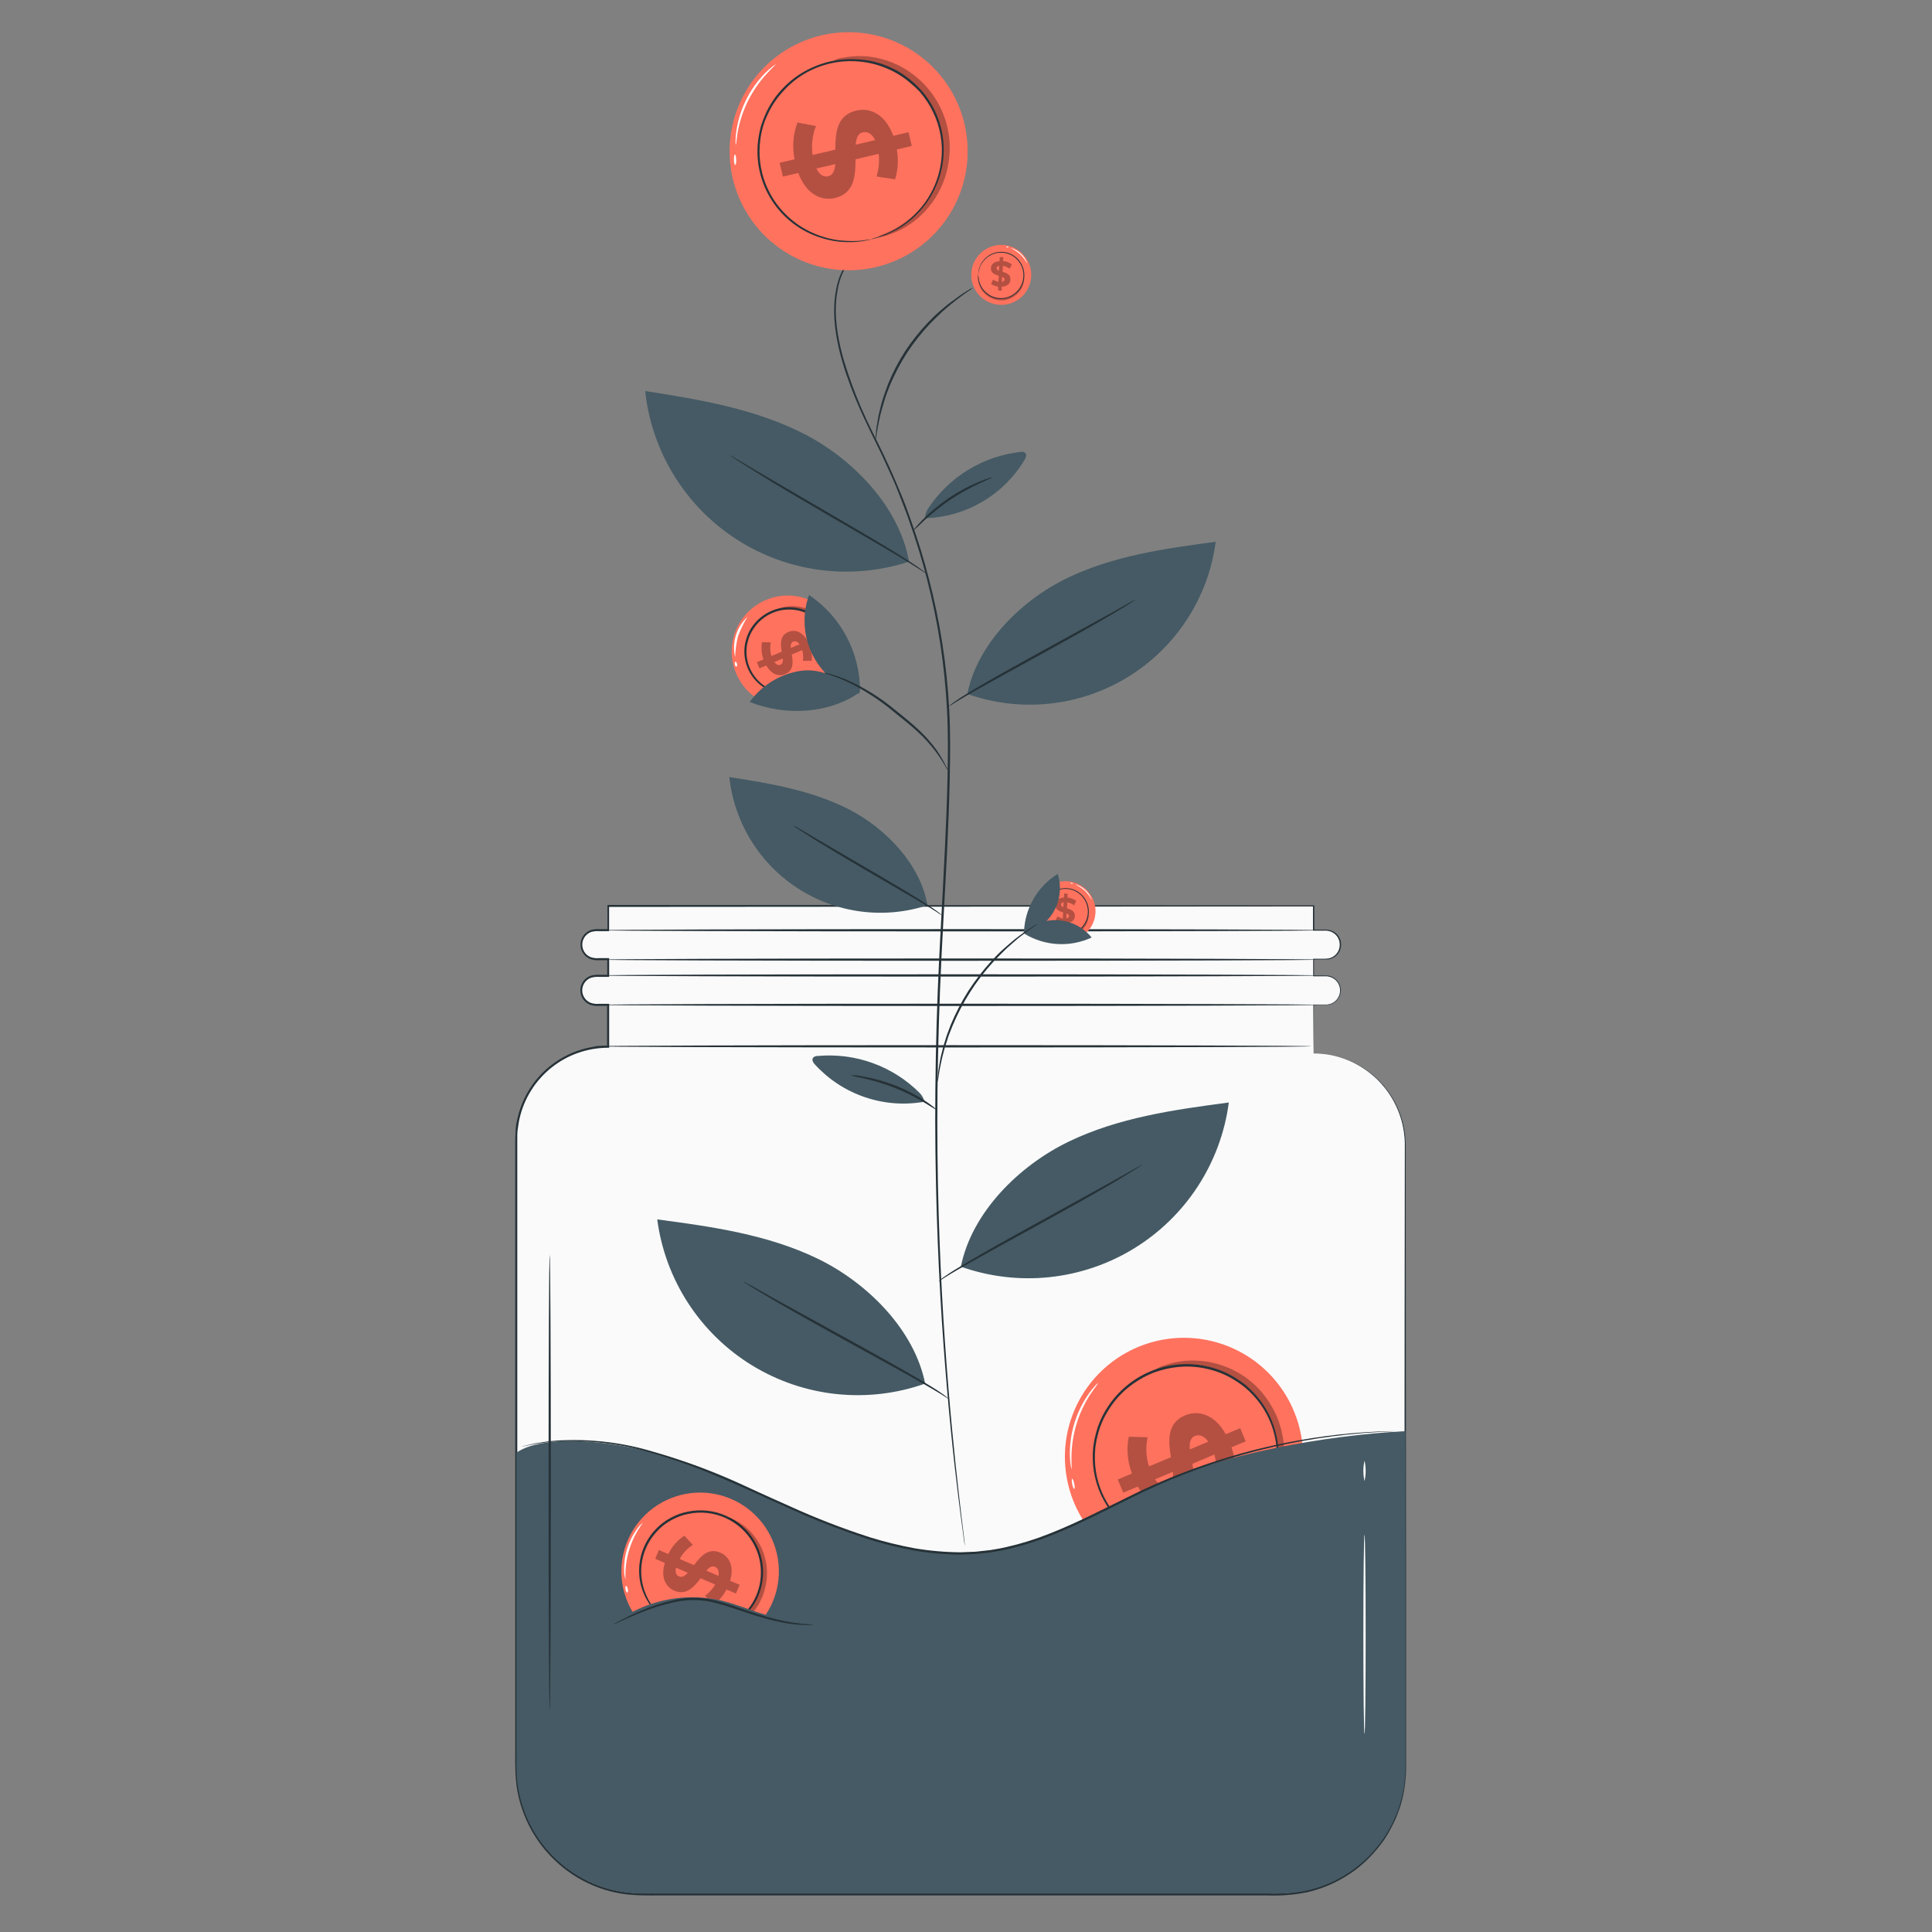 <?xml version="1.0" encoding="UTF-8"?>
<svg xmlns="http://www.w3.org/2000/svg" width="180" height="180" viewBox="0 0 180 180" fill="none">
  <rect x="0" y="0" width="180" height="180" fill="#808080" stroke="none"/>
  <path d="M90.501 25.41C90.54 24.858 90.742 24.332 91.081 23.895C91.42 23.459 91.881 23.134 92.406 22.96C92.93 22.786 93.494 22.771 94.026 22.918C94.559 23.064 95.036 23.366 95.397 23.784C95.759 24.201 95.988 24.717 96.056 25.265C96.124 25.814 96.028 26.37 95.78 26.863C95.531 27.357 95.142 27.766 94.662 28.038C94.181 28.31 93.631 28.434 93.08 28.393C92.715 28.367 92.358 28.269 92.031 28.105C91.703 27.94 91.411 27.713 91.172 27.436C90.932 27.159 90.75 26.837 90.635 26.489C90.519 26.142 90.474 25.775 90.501 25.41Z" fill="#FF725E"></path>
  <g opacity="0.3">
    <path d="M93.124 24.33L93.145 23.962H93.476L93.456 24.322C93.752 24.345 94.036 24.453 94.273 24.632L94.069 25.041C93.885 24.899 93.669 24.806 93.439 24.771L93.406 25.319C93.77 25.433 94.171 25.581 94.142 26.051C94.142 26.402 93.848 26.684 93.325 26.713V27.081L92.994 27.06V26.701C92.758 26.674 92.532 26.591 92.335 26.459L92.523 26.051C92.674 26.15 92.842 26.219 93.018 26.255L93.055 25.691C92.691 25.585 92.295 25.438 92.323 24.971C92.331 24.645 92.601 24.363 93.124 24.33ZM93.362 25.797L93.333 26.267C93.513 26.239 93.586 26.145 93.594 26.038C93.603 25.932 93.509 25.867 93.362 25.797ZM92.842 24.98C92.842 25.094 92.928 25.164 93.067 25.221L93.092 24.767C92.928 24.792 92.85 24.873 92.846 24.98H92.842Z" fill="black"></path>
  </g>
  <g opacity="0.3">
    <path d="M91.15 25.695C91.172 25.781 91.185 25.869 91.187 25.957C91.218 26.188 91.284 26.412 91.383 26.623C91.454 26.768 91.539 26.905 91.637 27.032C91.756 27.176 91.894 27.303 92.046 27.412C92.124 27.471 92.206 27.524 92.291 27.572C92.381 27.622 92.475 27.664 92.573 27.698C92.672 27.737 92.775 27.767 92.879 27.788C92.987 27.809 93.097 27.821 93.206 27.825C93.315 27.833 93.425 27.833 93.533 27.825C93.638 27.814 93.742 27.795 93.844 27.768C93.943 27.74 94.04 27.704 94.134 27.661C94.226 27.624 94.314 27.578 94.396 27.523C94.546 27.426 94.683 27.31 94.805 27.179C94.912 27.06 95.007 26.931 95.091 26.795C95.207 26.593 95.291 26.373 95.34 26.145C95.352 26.058 95.372 25.974 95.401 25.892C95.419 25.979 95.419 26.07 95.401 26.157C95.371 26.398 95.297 26.633 95.185 26.848C95.107 26.996 95.011 27.133 94.899 27.257C94.77 27.403 94.621 27.531 94.457 27.637C94.369 27.696 94.276 27.748 94.179 27.792C94.079 27.84 93.975 27.878 93.869 27.907C93.758 27.94 93.644 27.964 93.529 27.976C93.412 27.984 93.295 27.984 93.178 27.976C93.059 27.971 92.942 27.956 92.826 27.931C92.714 27.909 92.603 27.877 92.495 27.837C92.392 27.797 92.293 27.749 92.197 27.694C92.105 27.641 92.016 27.583 91.931 27.518C91.778 27.4 91.641 27.262 91.522 27.11C91.424 26.971 91.341 26.823 91.273 26.668C91.178 26.442 91.126 26.201 91.118 25.957C91.112 25.868 91.123 25.78 91.15 25.695Z" fill="black"></path>
  </g>
  <path d="M91.146 25.495C91.147 25.671 91.161 25.847 91.187 26.022C91.272 26.495 91.512 26.927 91.87 27.248C92.131 27.484 92.449 27.649 92.792 27.727C93.136 27.806 93.493 27.796 93.832 27.698C94.245 27.574 94.611 27.328 94.882 26.991C95.152 26.655 95.314 26.244 95.346 25.814C95.379 25.384 95.28 24.953 95.063 24.581C94.845 24.207 94.52 23.909 94.13 23.725C93.809 23.577 93.456 23.514 93.104 23.541C92.752 23.569 92.413 23.685 92.119 23.88C91.719 24.144 91.418 24.534 91.265 24.988C91.214 25.155 91.174 25.326 91.146 25.499C91.146 25.322 91.175 25.147 91.232 24.98C91.378 24.51 91.679 24.104 92.086 23.827C92.389 23.623 92.738 23.5 93.102 23.47C93.465 23.439 93.83 23.501 94.163 23.651C94.568 23.842 94.906 24.151 95.132 24.537C95.358 24.924 95.461 25.37 95.428 25.817C95.395 26.264 95.227 26.689 94.946 27.039C94.665 27.388 94.285 27.643 93.856 27.771C93.503 27.876 93.129 27.887 92.771 27.803C92.412 27.72 92.082 27.544 91.812 27.293C91.451 26.961 91.213 26.515 91.138 26.03C91.112 25.852 91.115 25.672 91.146 25.495Z" fill="#263238"></path>
  <path d="M94.18 23.12C94.287 23.129 94.392 23.161 94.486 23.214C94.724 23.32 94.941 23.467 95.128 23.647C95.319 23.825 95.478 24.034 95.598 24.265C95.653 24.357 95.692 24.458 95.713 24.563C95.537 24.252 95.321 23.964 95.071 23.709C94.802 23.473 94.502 23.275 94.18 23.12Z" fill="white"></path>
  <path d="M93.73 22.969C93.73 22.969 93.796 22.944 93.861 22.969C93.927 22.993 93.972 23.018 93.968 23.043C93.963 23.067 93.902 23.067 93.837 23.043C93.771 23.018 93.722 22.993 93.73 22.969Z" fill="white"></path>
  <path d="M122.384 98.148V93.619H123.541C123.899 93.619 124.242 93.477 124.495 93.224C124.748 92.971 124.89 92.628 124.89 92.27C124.89 91.912 124.748 91.569 124.495 91.316C124.242 91.063 123.899 90.921 123.541 90.921H122.384V89.364H123.541C123.887 89.345 124.212 89.194 124.449 88.943C124.687 88.692 124.82 88.359 124.82 88.013C124.82 87.667 124.687 87.334 124.449 87.083C124.212 86.831 123.887 86.681 123.541 86.662H122.384V84.401H56.665V86.662H55.508C55.162 86.681 54.837 86.831 54.6 87.083C54.362 87.334 54.229 87.667 54.229 88.013C54.229 88.359 54.362 88.692 54.6 88.943C54.837 89.194 55.162 89.345 55.508 89.364H56.665V90.921H55.508C55.15 90.921 54.807 91.063 54.554 91.316C54.301 91.569 54.159 91.912 54.159 92.27C54.159 92.628 54.301 92.971 54.554 93.224C54.807 93.477 55.15 93.619 55.508 93.619H56.665V97.51C55.541 97.51 54.429 97.731 53.391 98.161C52.353 98.591 51.41 99.222 50.615 100.016C49.821 100.81 49.191 101.754 48.761 102.791C48.331 103.829 48.109 104.942 48.109 106.065V164.775C48.115 167.885 49.353 170.865 51.553 173.063C53.753 175.261 56.735 176.496 59.845 176.498H119.192C122.304 176.499 125.289 175.265 127.491 173.067C129.694 170.869 130.934 167.887 130.94 164.775V106.732C130.943 105.606 130.725 104.49 130.297 103.449C129.868 102.408 129.239 101.461 128.444 100.664C127.649 99.866 126.705 99.234 125.665 98.802C124.625 98.37 123.51 98.148 122.384 98.148Z" fill="#FAFAFA"></path>
  <path d="M122.383 98.148C122.383 98.148 122.694 98.148 123.283 98.185C124.158 98.282 125.015 98.506 125.825 98.851C126.421 99.111 126.985 99.439 127.505 99.828C128.138 100.29 128.701 100.841 129.177 101.463C130.382 103.027 131.014 104.958 130.967 106.932C130.967 115.737 130.988 128.469 131 144.202C131 148.137 131 152.255 131 156.555C131 158.702 131 160.892 131 163.124C131 163.68 131 164.244 131 164.804C130.99 165.374 130.944 165.944 130.861 166.508C130.778 167.078 130.655 167.64 130.493 168.192C130.411 168.466 130.301 168.736 130.203 169.01C130.109 169.284 129.994 169.55 129.86 169.807C129.609 170.336 129.324 170.848 129.005 171.34C128.67 171.824 128.303 172.286 127.906 172.721C127.106 173.613 126.169 174.372 125.13 174.969C124.082 175.585 122.944 176.034 121.758 176.302C120.547 176.543 119.313 176.64 118.079 176.592H102.91H70.267H61.704C60.273 176.592 58.801 176.645 57.367 176.327C55.925 176.022 54.555 175.447 53.328 174.63C50.823 172.971 49.04 170.423 48.337 167.502C47.969 166.046 47.998 164.526 48.002 163.042V158.546C48.002 146.839 48.002 135.398 48.002 124.366V106.172C48.002 105.841 48.035 105.51 48.047 105.179C48.059 104.847 48.137 104.516 48.211 104.197C48.502 102.907 49.081 101.698 49.903 100.662C50.717 99.652 51.745 98.836 52.914 98.274C54.083 97.711 55.363 97.417 56.66 97.412L56.562 97.51C56.562 96.186 56.562 94.898 56.562 93.619L56.656 93.717H55.838C55.551 93.743 55.261 93.709 54.988 93.615C54.713 93.508 54.478 93.319 54.313 93.075C54.149 92.83 54.063 92.541 54.068 92.246C54.073 91.951 54.168 91.665 54.341 91.426C54.513 91.187 54.755 91.007 55.033 90.909C55.298 90.833 55.575 90.803 55.85 90.823H56.668L56.574 90.921V89.364L56.668 89.458H55.85C55.561 89.483 55.27 89.447 54.996 89.352C54.723 89.243 54.489 89.054 54.327 88.809C54.164 88.564 54.08 88.276 54.086 87.982C54.092 87.688 54.187 87.403 54.359 87.165C54.531 86.927 54.772 86.747 55.049 86.65C55.315 86.575 55.591 86.547 55.867 86.568H56.684L56.594 86.662V84.311H56.684L122.404 84.352H122.453V86.662L122.404 86.613H123.377C123.693 86.585 124.01 86.656 124.284 86.817C124.523 86.964 124.712 87.178 124.827 87.434C124.942 87.689 124.977 87.973 124.928 88.249C124.879 88.525 124.748 88.779 124.552 88.98C124.357 89.18 124.105 89.317 123.83 89.372C123.589 89.4 123.346 89.408 123.103 89.396H122.383L122.424 89.36C122.424 90.042 122.424 90.484 122.424 90.917L122.388 90.88H123.438C123.773 90.861 124.105 90.961 124.374 91.162C124.596 91.329 124.763 91.559 124.852 91.822C124.941 92.085 124.949 92.369 124.873 92.637C124.798 92.904 124.644 93.143 124.431 93.321C124.218 93.499 123.956 93.609 123.679 93.635C123.213 93.635 122.788 93.635 122.388 93.635L122.412 93.611C122.412 96.64 122.388 97.976 122.388 98.136C122.388 97.976 122.388 96.64 122.363 93.611V93.59H122.383C122.792 93.59 123.201 93.59 123.671 93.59C123.935 93.563 124.184 93.456 124.386 93.285C124.588 93.114 124.734 92.886 124.805 92.631C124.876 92.376 124.869 92.105 124.784 91.854C124.699 91.603 124.541 91.383 124.329 91.224C124.072 91.031 123.754 90.937 123.434 90.958H122.347V89.323H123.082C123.32 89.332 123.558 89.322 123.794 89.294C124.051 89.241 124.286 89.112 124.469 88.923C124.651 88.735 124.773 88.495 124.817 88.236C124.861 87.978 124.826 87.711 124.716 87.473C124.607 87.234 124.428 87.034 124.202 86.899C123.943 86.747 123.643 86.68 123.344 86.707H122.326V86.662C122.326 86 122.326 85.321 122.326 84.401L122.375 84.451L56.656 84.496L56.749 84.401V86.756H55.854C55.596 86.734 55.336 86.758 55.086 86.825C54.846 86.911 54.638 87.067 54.488 87.272C54.338 87.478 54.253 87.724 54.244 87.978C54.237 88.235 54.309 88.488 54.451 88.702C54.593 88.916 54.798 89.082 55.037 89.176C55.289 89.261 55.557 89.291 55.822 89.266H56.754V91.015H55.85C55.592 90.993 55.331 91.018 55.082 91.089C54.84 91.173 54.631 91.329 54.481 91.537C54.331 91.744 54.248 91.992 54.244 92.248C54.24 92.503 54.314 92.754 54.456 92.966C54.599 93.179 54.803 93.342 55.041 93.435C55.292 93.518 55.558 93.548 55.822 93.525H56.754V93.623C56.754 94.902 56.754 96.19 56.754 97.514V97.617H56.651C54.728 97.619 52.863 98.276 51.363 99.479C49.863 100.683 48.818 102.361 48.399 104.238C48.325 104.553 48.292 104.876 48.239 105.199C48.186 105.522 48.198 105.845 48.194 106.172V108.154C48.194 113.452 48.194 118.862 48.194 124.386V163.054C48.121 164.532 48.232 166.014 48.525 167.465C49.216 170.334 50.969 172.835 53.43 174.463C54.635 175.267 55.982 175.833 57.399 176.13C58.806 176.445 60.261 176.388 61.691 176.396H102.91H118.112C119.328 176.442 120.545 176.345 121.738 176.106C122.906 175.847 124.028 175.407 125.061 174.802C126.082 174.213 127.003 173.467 127.791 172.591C128.184 172.162 128.547 171.707 128.879 171.229C129.192 170.746 129.474 170.242 129.721 169.721C129.854 169.467 129.967 169.203 130.06 168.932C130.154 168.662 130.264 168.401 130.346 168.115C130.507 167.571 130.629 167.016 130.71 166.455C130.847 165.342 130.895 164.22 130.853 163.099C130.853 160.867 130.853 158.678 130.853 156.53C130.853 152.236 130.853 148.118 130.853 144.178C130.853 128.445 130.877 115.712 130.886 106.908C130.933 104.948 130.309 103.031 129.116 101.475C128.644 100.854 128.087 100.304 127.46 99.84C126.944 99.452 126.386 99.123 125.797 98.859C124.99 98.512 124.138 98.282 123.266 98.177L122.383 98.148Z" fill="#263238"></path>
  <path d="M114.47 146.017C112.435 146.84 110.202 147.042 108.053 146.595C105.903 146.149 103.935 145.075 102.396 143.509C100.857 141.943 99.818 139.956 99.409 137.799C99 135.642 99.24 133.413 100.099 131.393C100.958 129.372 102.397 127.652 104.234 126.45C106.071 125.248 108.223 124.618 110.418 124.64C112.613 124.662 114.753 125.334 116.566 126.573C118.378 127.811 119.783 129.559 120.602 131.596C121.701 134.321 121.672 137.372 120.522 140.076C119.373 142.78 117.196 144.917 114.47 146.017Z" fill="#FF725E"></path>
  <g opacity="0.3">
    <path d="M106.006 138.5L104.648 139.068L104.142 137.842L105.462 137.286C105.042 136.195 104.939 135.008 105.163 133.861L106.921 133.906C106.727 134.806 106.771 135.742 107.048 136.62L109.092 135.77C108.85 134.286 108.683 132.598 110.404 131.87C111.687 131.331 113.183 131.801 114.205 133.624L115.55 133.06L116.057 134.286L114.737 134.842C115.053 135.729 115.154 136.679 115.031 137.613L113.285 137.634C113.376 136.924 113.326 136.203 113.138 135.512L111.095 136.379C111.344 137.854 111.503 139.522 109.807 140.242C108.511 140.769 107.036 140.307 106.006 138.5ZM110.853 135.038L112.574 134.315C112.165 133.734 111.704 133.628 111.303 133.796C110.902 133.963 110.8 134.433 110.853 135.038ZM108.81 138.349C109.218 138.173 109.316 137.724 109.28 137.123L107.608 137.826C107.992 138.378 108.421 138.513 108.81 138.349Z" fill="black"></path>
  </g>
  <g opacity="0.3">
    <path d="M114.331 143.143C114.31 143.094 114.641 142.923 115.193 142.555C115.968 142.042 116.658 141.41 117.237 140.683C117.632 140.185 117.97 139.645 118.247 139.072C118.557 138.416 118.783 137.722 118.917 137.008C119.065 136.22 119.098 135.414 119.015 134.617C118.971 134.203 118.896 133.793 118.79 133.39C118.678 132.972 118.535 132.562 118.361 132.164C118.182 131.767 117.976 131.384 117.744 131.016C117.515 130.66 117.26 130.322 116.979 130.006C116.448 129.407 115.832 128.888 115.152 128.465C114.534 128.082 113.869 127.779 113.174 127.566C111.67 127.111 110.071 127.073 108.547 127.455C108.22 127.57 107.881 127.649 107.537 127.692C107.813 127.467 108.133 127.304 108.477 127.214C109.394 126.885 110.365 126.731 111.339 126.76C112.781 126.797 114.19 127.199 115.434 127.929C115.798 128.142 116.144 128.384 116.468 128.653C116.812 128.927 117.132 129.229 117.425 129.556C117.726 129.896 117.999 130.26 118.242 130.644C118.496 131.035 118.72 131.445 118.913 131.87C119.099 132.3 119.252 132.745 119.371 133.198C119.485 133.64 119.564 134.089 119.608 134.543C119.642 134.983 119.642 135.424 119.608 135.863C119.586 136.284 119.53 136.702 119.44 137.114C119.146 138.542 118.487 139.868 117.527 140.965C116.893 141.699 116.126 142.308 115.267 142.759C114.983 142.948 114.665 143.079 114.331 143.143Z" fill="black"></path>
  </g>
  <path d="M113.627 143.519L113.75 143.454L114.114 143.274C114.314 143.185 114.507 143.08 114.69 142.959C114.951 142.814 115.201 142.65 115.438 142.469C116.103 141.989 116.692 141.413 117.188 140.76C117.848 139.908 118.34 138.936 118.635 137.899C119.031 136.54 119.07 135.101 118.747 133.722C118.424 132.344 117.75 131.072 116.791 130.03C116.523 129.739 116.234 129.466 115.929 129.213C115.608 128.959 115.271 128.727 114.919 128.518C114.195 128.078 113.406 127.755 112.581 127.562C111.73 127.352 110.851 127.278 109.977 127.341C109.078 127.411 108.194 127.612 107.353 127.938C106.521 128.285 105.744 128.753 105.048 129.327C104.373 129.888 103.791 130.552 103.323 131.293C102.862 132.003 102.517 132.781 102.301 133.599C102.192 133.993 102.11 134.395 102.056 134.801C102.015 135.2 101.999 135.601 102.007 136.002C102.039 137.41 102.431 138.785 103.147 139.998C103.863 141.21 104.877 142.219 106.094 142.927C107.749 143.89 109.678 144.274 111.576 144.018C111.871 143.981 112.165 143.926 112.454 143.855C112.67 143.811 112.881 143.753 113.088 143.679L113.476 143.556L113.607 143.519C113.568 143.545 113.525 143.564 113.48 143.577L113.1 143.72C112.896 143.802 112.686 143.868 112.471 143.916C112.181 143.997 111.886 144.059 111.588 144.1C110.768 144.224 109.934 144.224 109.115 144.1C108.024 143.951 106.973 143.592 106.021 143.041C104.863 142.376 103.882 141.444 103.159 140.323C102.323 139.029 101.857 137.53 101.81 135.99C101.799 135.581 101.815 135.171 101.859 134.764C101.914 134.35 101.996 133.94 102.105 133.538C102.324 132.698 102.676 131.899 103.147 131.171C103.626 130.412 104.221 129.732 104.909 129.156C106.333 127.953 108.105 127.237 109.965 127.112C110.86 127.049 111.76 127.127 112.63 127.345C113.474 127.544 114.281 127.875 115.021 128.326C115.381 128.543 115.727 128.783 116.055 129.045C116.368 129.309 116.663 129.593 116.938 129.896C118.278 131.381 119.048 133.294 119.111 135.294C119.174 137.293 118.526 139.251 117.282 140.817C116.773 141.472 116.168 142.045 115.487 142.518C115.244 142.696 114.989 142.857 114.723 143C114.534 143.115 114.336 143.213 114.13 143.295L113.758 143.458C113.718 143.484 113.674 143.505 113.627 143.519Z" fill="#263238"></path>
  <path d="M99.832 136.865C99.832 136.865 99.791 136.75 99.755 136.534C99.709 136.226 99.683 135.916 99.677 135.606C99.639 133.535 100.265 131.507 101.463 129.818C101.642 129.564 101.837 129.322 102.048 129.094C102.12 129.005 102.204 128.927 102.297 128.861C102.326 128.886 102.011 129.27 101.586 129.9C100.48 131.607 99.871 133.588 99.828 135.622C99.812 136.378 99.869 136.861 99.832 136.865Z" fill="white"></path>
  <path d="M100.09 138.725C100.029 138.725 99.943 138.533 99.89 138.267C99.837 138.002 99.845 137.781 99.89 137.773C99.935 137.765 100.037 137.965 100.086 138.226C100.135 138.488 100.147 138.713 100.09 138.725Z" fill="white"></path>
  <path d="M107.378 138.43C102.408 140.69 97.629 143.699 92.217 144.463C84.704 145.526 77.335 142.419 70.463 138.957C60.31 133.872 50.904 133.337 48.117 135.344V164.668C48.116 167.781 49.35 170.766 51.549 172.969C53.748 175.172 56.731 176.411 59.844 176.416H119.195C120.738 176.416 122.266 176.112 123.691 175.521C125.116 174.931 126.411 174.066 127.502 172.975C128.593 171.884 129.458 170.589 130.049 169.164C130.639 167.738 130.943 166.211 130.943 164.668V133.337C123.356 133.733 113.89 135.467 107.378 138.43Z" fill="#455A64"></path>
  <path d="M122.203 97.481C122.203 97.538 107.226 97.588 88.758 97.588C70.291 97.588 55.31 97.538 55.31 97.481C55.31 97.424 70.283 97.375 88.758 97.375C107.234 97.375 122.203 97.42 122.203 97.481Z" fill="#263238"></path>
  <path d="M130.293 133.337H130.072L129.422 133.366C128.854 133.386 128.016 133.435 126.937 133.521C119.359 134.141 111.973 136.223 105.187 139.652C102.89 140.776 100.507 142.035 97.911 143.065C96.592 143.595 95.233 144.021 93.848 144.341C93.492 144.418 93.141 144.496 92.777 144.549L92.242 144.639L91.694 144.7C91.33 144.729 90.966 144.79 90.594 144.799L89.487 144.839C88.022 144.83 86.56 144.701 85.117 144.451C83.72 144.19 82.338 143.849 80.98 143.429C78.43 142.603 75.929 141.629 73.492 140.511C71.15 139.468 68.955 138.426 66.854 137.555C64.915 136.729 62.929 136.017 60.906 135.422C57.984 134.522 54.926 134.141 51.873 134.298C51.395 134.322 50.919 134.371 50.446 134.445C50.242 134.473 50.038 134.49 49.878 134.522L49.408 134.62L48.774 134.747C48.631 134.776 48.554 134.784 48.554 134.784C48.554 134.784 48.627 134.759 48.77 134.727L49.4 134.58L49.866 134.469C50.038 134.437 50.23 134.416 50.438 134.383C50.911 134.3 51.389 134.244 51.869 134.216C54.934 134.025 58.009 134.385 60.947 135.279C62.979 135.859 64.973 136.564 66.919 137.388C69.028 138.25 71.231 139.293 73.57 140.327C76.002 141.436 78.497 142.403 81.042 143.225C82.392 143.642 83.765 143.98 85.154 144.239C86.585 144.485 88.034 144.613 89.487 144.623L90.582 144.582C90.95 144.582 91.31 144.516 91.669 144.484L92.209 144.427L92.744 144.337C93.1 144.283 93.451 144.21 93.799 144.128C95.175 143.814 96.524 143.392 97.833 142.865C100.417 141.847 102.796 140.592 105.097 139.472C109.166 137.437 113.458 135.883 117.887 134.841C120.865 134.135 123.896 133.671 126.949 133.456C128.032 133.382 128.87 133.345 129.442 133.341H130.092C130.159 133.336 130.226 133.335 130.293 133.337Z" fill="#263238"></path>
  <path d="M67.086 149.091C68.537 149.426 69.911 150.031 71.337 150.448C71.559 150.115 71.755 149.765 71.922 149.402C72.439 148.251 72.65 146.986 72.535 145.73C72.42 144.474 71.984 143.268 71.267 142.23C70.551 141.192 69.579 140.355 68.445 139.802C67.311 139.249 66.054 138.998 64.795 139.072C63.536 139.147 62.317 139.545 61.256 140.228C60.196 140.911 59.329 141.856 58.74 142.971C58.151 144.087 57.859 145.335 57.894 146.596C57.928 147.857 58.287 149.088 58.936 150.17C61.443 148.87 64.327 148.488 67.086 149.091Z" fill="#FF725E"></path>
  <path d="M58.278 147.145C58.186 146.882 58.143 146.605 58.151 146.327C58.129 145.642 58.221 144.958 58.425 144.304C58.626 143.649 58.934 143.031 59.337 142.477C59.491 142.237 59.686 142.027 59.913 141.855C58.762 143.38 58.183 145.261 58.278 147.169V147.145Z" fill="white"></path>
  <path d="M58.446 148.379C58.389 148.379 58.315 148.257 58.282 148.081C58.25 147.905 58.282 147.758 58.323 147.746C58.364 147.734 58.454 147.869 58.491 148.04C58.528 148.212 58.507 148.367 58.446 148.379Z" fill="white"></path>
  <path d="M60.539 149.488L60.657 149.451C60.3 148.907 60.04 148.305 59.889 147.673C59.688 146.832 59.688 145.955 59.889 145.114C60.123 144.148 60.618 143.264 61.319 142.559C61.691 142.175 62.122 141.852 62.595 141.603C63.082 141.333 63.609 141.143 64.156 141.039C65.312 140.804 66.513 140.939 67.589 141.423C68.664 141.907 69.561 142.716 70.153 143.736C70.701 144.686 70.954 145.778 70.88 146.872C70.816 147.862 70.482 148.816 69.916 149.631C69.85 149.733 69.768 149.819 69.695 149.913L69.871 149.97C69.932 149.892 70.001 149.819 70.063 149.733C70.656 148.89 71.007 147.9 71.076 146.872C71.118 146.323 71.076 145.772 70.95 145.237C70.825 144.671 70.612 144.128 70.316 143.63C69.704 142.571 68.774 141.732 67.658 141.23C66.543 140.729 65.298 140.59 64.099 140.834C63.525 140.942 62.973 141.142 62.464 141.427C61.975 141.686 61.531 142.022 61.148 142.42C60.475 143.105 59.989 143.951 59.738 144.877C59.487 145.803 59.478 146.779 59.713 147.71C59.883 148.346 60.162 148.948 60.539 149.488Z" fill="#263238"></path>
  <g opacity="0.3">
    <path d="M68.383 141.729C68.903 142.065 69.367 142.478 69.761 142.955C70.029 143.28 70.261 143.634 70.451 144.01C70.67 144.439 70.831 144.895 70.93 145.367C70.986 145.621 71.022 145.88 71.036 146.14C71.059 146.412 71.059 146.685 71.036 146.957C71.013 147.233 70.97 147.506 70.905 147.775C70.771 148.337 70.549 148.875 70.247 149.369C70.125 149.576 69.988 149.774 69.838 149.961L70.247 150.109C70.38 149.943 70.503 149.77 70.615 149.589C70.771 149.327 70.907 149.054 71.024 148.772C71.141 148.484 71.235 148.188 71.306 147.885C71.376 147.591 71.422 147.291 71.445 146.99C71.467 146.699 71.467 146.406 71.445 146.115C71.424 145.839 71.38 145.566 71.314 145.298C71.198 144.795 71.014 144.311 70.766 143.859C70.55 143.468 70.289 143.103 69.99 142.771C69.557 142.296 69.04 141.905 68.465 141.619C68.262 141.498 68.037 141.418 67.803 141.386C67.79 141.386 68.019 141.496 68.383 141.729Z" fill="black"></path>
  </g>
  <g opacity="0.3">
    <path d="M62.824 148.2C63.948 148.686 64.668 147.84 65.276 147.043L66.638 147.632C66.394 148.038 66.071 148.393 65.689 148.674L65.902 148.891C66.267 148.931 66.63 148.991 66.989 149.071C67.265 148.775 67.501 148.446 67.692 148.09L68.563 148.466L68.91 147.648L68.019 147.28C68.428 145.956 67.958 145.024 67.112 144.656C65.967 144.162 65.244 145.028 64.659 145.821L63.323 145.245C63.614 144.712 64.036 144.262 64.549 143.937L63.764 143.074C63.114 143.495 62.594 144.09 62.264 144.791L61.393 144.411L61.046 145.228L61.941 145.617C61.532 146.921 61.99 147.84 62.824 148.2ZM66.605 145.972C66.871 146.087 67.014 146.357 66.94 146.823L65.808 146.328C66.07 146.025 66.327 145.854 66.605 145.972ZM62.979 146.058L64.083 146.532C63.817 146.827 63.564 146.99 63.265 146.872C62.967 146.753 62.898 146.495 62.979 146.058Z" fill="black"></path>
  </g>
  <path d="M75.843 151.404C75.777 151.411 75.712 151.411 75.646 151.404C75.516 151.404 75.323 151.404 75.078 151.404C74.38 151.387 73.684 151.314 72.998 151.188C71.981 150.988 70.979 150.723 69.997 150.395C68.885 150.043 67.684 149.577 66.388 149.275C65.166 149 63.898 149.012 62.681 149.307C61.678 149.528 60.696 149.836 59.746 150.227C58.928 150.55 58.282 150.848 57.837 151.045C57.609 151.163 57.374 151.267 57.134 151.355C57.185 151.312 57.241 151.275 57.301 151.245C57.416 151.18 57.579 151.086 57.8 150.971C58.237 150.742 58.875 150.423 59.688 150.076C60.641 149.665 61.629 149.341 62.64 149.107C63.884 148.793 65.185 148.776 66.437 149.058C67.753 149.381 68.951 149.843 70.059 150.203C71.031 150.534 72.022 150.807 73.026 151.02C73.7 151.161 74.383 151.256 75.07 151.306C75.329 151.321 75.588 151.353 75.843 151.404Z" fill="#263238"></path>
  <path d="M85.595 19.299L85.305 19.475C85.117 19.589 84.835 19.761 84.488 20.006C83.768 20.488 82.738 21.232 81.463 22.287C80.829 22.81 80.11 23.39 79.378 24.061C78.684 24.892 78.225 25.894 78.05 26.963C77.588 29.256 78.05 31.962 78.986 34.729C79.475 36.186 80.044 37.615 80.69 39.009C81.365 40.464 82.162 41.94 82.865 43.526C83.233 44.311 83.56 45.132 83.911 45.954C84.263 46.775 84.578 47.634 84.88 48.508C85.505 50.25 86.07 52.069 86.552 53.957C87.582 57.91 88.212 61.957 88.432 66.036C88.555 68.157 88.53 70.32 88.485 72.507C88.44 74.693 88.354 76.917 88.244 79.165C88.027 83.662 87.741 88.039 87.578 92.274C87.414 96.509 87.332 100.6 87.329 104.496C87.329 112.287 87.639 119.297 88.048 125.175C88.457 131.053 88.947 135.802 89.319 139.072C89.503 140.707 89.662 141.983 89.769 142.841C89.818 143.27 89.859 143.593 89.883 143.822C89.908 144.051 89.916 144.157 89.916 144.157C89.916 144.157 89.916 144.047 89.863 143.826C89.81 143.606 89.785 143.274 89.728 142.849C89.609 141.987 89.434 140.72 89.237 139.085C88.829 135.815 88.326 131.069 87.897 125.187C87.467 119.305 87.153 112.291 87.132 104.496C87.132 100.596 87.202 96.505 87.369 92.266C87.537 88.027 87.815 83.645 88.031 79.153C88.142 76.909 88.228 74.689 88.277 72.502C88.326 70.316 88.346 68.162 88.224 66.048C88.012 61.981 87.393 57.946 86.376 54.002C85.898 52.118 85.334 50.323 84.716 48.57C84.418 47.695 84.075 46.853 83.756 46.019C83.437 45.185 83.082 44.384 82.714 43.595C82.019 42.013 81.23 40.538 80.555 39.074C79.897 37.68 79.317 36.25 78.818 34.791C77.886 32.003 77.428 29.273 77.907 26.947C78.093 25.859 78.567 24.841 79.28 24C80.028 23.321 80.743 22.773 81.385 22.23C82.673 21.2 83.711 20.451 84.439 19.977C84.81 19.727 85.196 19.501 85.595 19.299Z" fill="#263238"></path>
  <path d="M51.215 116.922C51.272 116.922 51.321 126.417 51.321 138.124C51.321 149.831 51.272 159.326 51.215 159.326C51.158 159.326 51.109 149.835 51.109 138.124C51.109 126.413 51.154 116.922 51.215 116.922Z" fill="#263238"></path>
  <path d="M127.129 161.562C127.067 161.562 127.022 157.405 127.022 152.279C127.022 147.153 127.067 142.996 127.129 142.996C127.19 142.996 127.235 147.153 127.235 152.279C127.235 157.405 127.186 161.562 127.129 161.562Z" fill="white"></path>
  <path d="M127.129 136.088C127.27 136.714 127.27 137.363 127.129 137.989C126.987 137.363 126.987 136.714 127.129 136.088Z" fill="white"></path>
  <path d="M99.574 106.36C104.201 104.124 109.384 103.388 114.486 102.718C114.119 105.499 113.135 108.164 111.606 110.517C110.078 112.869 108.043 114.851 105.651 116.317C103.259 117.783 100.569 118.696 97.779 118.989C94.989 119.283 92.168 118.949 89.523 118.013C90.528 112.969 94.943 108.592 99.574 106.36Z" fill="#455A64"></path>
  <path d="M87.411 119.402C87.411 119.402 87.464 119.345 87.578 119.251C87.742 119.113 87.914 118.986 88.093 118.871C88.547 118.548 89.234 118.131 90.088 117.62C91.797 116.606 94.176 115.274 96.845 113.815L103.634 110.062L105.678 108.91L106.238 108.599C106.3 108.559 106.368 108.528 106.438 108.505C106.385 108.556 106.324 108.6 106.258 108.636L105.719 108.979C105.249 109.277 104.558 109.69 103.704 110.205C101.991 111.211 99.596 112.552 96.943 114.011C94.29 115.47 91.882 116.782 90.157 117.763C89.295 118.254 88.6 118.654 88.134 118.953C87.668 119.251 87.423 119.402 87.411 119.402Z" fill="#263238"></path>
  <path d="M99.44 53.851C103.732 51.782 108.539 51.1 113.264 50.478C112.923 53.056 112.011 55.526 110.594 57.706C109.176 59.886 107.29 61.723 105.073 63.081C102.855 64.44 100.363 65.286 97.777 65.558C95.19 65.83 92.576 65.521 90.124 64.654C91.056 59.982 95.148 55.923 99.44 53.851Z" fill="#455A64"></path>
  <path d="M88.424 65.794C88.468 65.741 88.519 65.695 88.576 65.656C88.724 65.531 88.88 65.415 89.041 65.308C89.45 65.014 90.084 64.629 90.865 64.159C92.422 63.236 94.613 62.018 97.037 60.681L103.238 57.272L105.11 56.221L105.621 55.939C105.68 55.904 105.743 55.875 105.809 55.853C105.759 55.902 105.702 55.943 105.641 55.976L105.151 56.295C104.742 56.565 104.092 56.941 103.311 57.403C101.75 58.322 99.563 59.549 97.139 60.881C94.715 62.214 92.516 63.411 90.938 64.302C90.153 64.752 89.516 65.12 89.091 65.39C88.665 65.66 88.457 65.811 88.424 65.794Z" fill="#263238"></path>
  <path d="M79.088 75.404C75.651 73.642 71.767 72.992 67.95 72.395C68.175 74.491 68.865 76.509 69.97 78.303C71.075 80.098 72.566 81.623 74.335 82.768C76.104 83.913 78.107 84.648 80.196 84.921C82.286 85.193 84.41 84.996 86.413 84.343C85.763 80.538 82.526 77.166 79.088 75.404Z" fill="#455A64"></path>
  <path d="M87.782 85.301C87.598 85.194 87.419 85.078 87.247 84.953C86.907 84.728 86.397 84.422 85.767 84.046L80.805 81.156C78.867 80.024 77.126 78.985 75.871 78.209C75.25 77.8 74.747 77.498 74.408 77.269C74.223 77.16 74.05 77.034 73.889 76.893C74.083 76.978 74.271 77.079 74.449 77.195L75.949 78.078L80.915 80.98C82.853 82.108 84.594 83.138 85.845 83.923C86.466 84.332 86.965 84.643 87.296 84.892C87.426 84.984 87.55 85.084 87.668 85.19C87.75 85.256 87.79 85.297 87.782 85.301Z" fill="#263238"></path>
  <path d="M74.927 40.431C70.353 38.089 65.186 37.222 60.109 36.434C60.409 39.223 61.328 41.91 62.798 44.299C64.269 46.688 66.255 48.718 68.611 50.241C70.967 51.764 73.634 52.742 76.416 53.103C79.198 53.463 82.025 53.198 84.692 52.326C83.809 47.261 79.501 42.778 74.927 40.431Z" fill="#455A64"></path>
  <path d="M86.499 53.593C86.499 53.593 86.254 53.413 85.792 53.119C85.33 52.825 84.664 52.404 83.83 51.893C82.15 50.887 79.812 49.538 77.233 48.038C74.653 46.538 72.328 45.177 70.664 44.126C69.847 43.611 69.164 43.186 68.706 42.9L68.183 42.557C68.12 42.52 68.062 42.474 68.011 42.422C68.081 42.446 68.147 42.479 68.207 42.52L68.751 42.839L70.742 44.02L77.339 47.871C79.918 49.371 82.244 50.732 83.908 51.778C84.725 52.301 85.4 52.731 85.841 53.058C86.015 53.185 86.181 53.321 86.34 53.467C86.45 53.544 86.503 53.593 86.499 53.593Z" fill="#263238"></path>
  <path d="M76.145 117.252C71.518 115.021 66.335 114.281 61.233 113.61C61.6 116.392 62.584 119.056 64.113 121.409C65.641 123.762 67.676 125.744 70.068 127.21C72.46 128.675 75.15 129.588 77.94 129.882C80.731 130.175 83.551 129.842 86.196 128.906C85.186 123.866 80.776 119.484 76.145 117.252Z" fill="#455A64"></path>
  <path d="M88.391 130.341C88.391 130.362 88.138 130.17 87.659 129.879C87.181 129.589 86.49 129.18 85.615 128.686C83.882 127.701 81.463 126.384 78.802 124.917C76.141 123.45 73.733 122.105 72.012 121.095C71.154 120.588 70.459 120.175 69.968 119.869L69.425 119.526C69.302 119.444 69.241 119.399 69.245 119.391C69.316 119.416 69.385 119.449 69.449 119.489L70.062 119.812L72.106 120.968L78.916 124.717C81.577 126.184 83.985 127.521 85.701 128.539C86.56 129.05 87.246 129.471 87.704 129.793C87.884 129.913 88.057 130.041 88.223 130.178C88.284 130.226 88.341 130.281 88.391 130.341Z" fill="#263238"></path>
  <path d="M122.972 86.67C122.972 86.727 108 86.776 89.532 86.776C71.064 86.776 56.084 86.727 56.084 86.67C56.084 86.612 71.056 86.564 89.532 86.564C108.008 86.564 122.972 86.608 122.972 86.67Z" fill="#263238"></path>
  <path d="M122.833 89.408C122.833 89.465 107.86 89.514 89.389 89.514C70.917 89.514 55.944 89.465 55.944 89.408C55.944 89.351 70.917 89.298 89.389 89.298C107.86 89.298 122.833 89.347 122.833 89.408Z" fill="#263238"></path>
  <path d="M122.833 90.88C122.833 90.941 107.86 90.986 89.389 90.986C70.917 90.986 55.944 90.941 55.944 90.88C55.944 90.818 70.917 90.773 89.389 90.773C107.86 90.773 122.833 90.823 122.833 90.88Z" fill="#263238"></path>
  <path d="M122.764 93.619C122.764 93.676 107.787 93.725 89.319 93.725C70.852 93.725 55.875 93.676 55.875 93.619C55.875 93.562 70.848 93.513 89.319 93.513C107.791 93.513 122.764 93.562 122.764 93.619Z" fill="#263238"></path>
  <path d="M86.135 102.644C86.058 102.337 85.901 102.055 85.681 101.827C84.445 100.588 82.951 99.638 81.306 99.043C79.66 98.448 77.904 98.223 76.162 98.385C76.086 98.382 76.011 98.394 75.94 98.422C75.87 98.449 75.806 98.491 75.753 98.544C75.61 98.737 75.753 99.006 75.933 99.186C77.204 100.575 78.806 101.621 80.59 102.225C82.373 102.83 84.281 102.974 86.135 102.644Z" fill="#455A64"></path>
  <path d="M87.231 103.396C87.231 103.421 86.822 103.143 86.135 102.734C85.261 102.205 84.345 101.749 83.397 101.369C82.445 100.996 81.467 100.695 80.47 100.469C80.056 100.398 79.646 100.301 79.244 100.179C79.357 100.16 79.473 100.16 79.587 100.179C79.808 100.179 80.127 100.24 80.515 100.31C81.532 100.496 82.529 100.781 83.491 101.16C84.453 101.541 85.372 102.022 86.233 102.595C86.564 102.816 86.822 103.004 86.994 103.147C87.165 103.29 87.255 103.384 87.231 103.396Z" fill="#263238"></path>
  <path d="M86.18 48.28C86.197 47.964 86.294 47.657 86.462 47.389C87.424 45.927 88.696 44.696 90.188 43.782C91.681 42.868 93.356 42.295 95.095 42.103C95.165 42.089 95.237 42.088 95.307 42.101C95.377 42.115 95.444 42.142 95.504 42.181C95.684 42.34 95.582 42.635 95.459 42.843C94.493 44.456 93.137 45.799 91.516 46.749C89.894 47.7 88.059 48.226 86.18 48.28Z" fill="#455A64"></path>
  <path d="M85.068 49.453C85.125 49.349 85.195 49.253 85.277 49.167C85.42 48.987 85.645 48.758 85.931 48.451C86.68 47.691 87.501 47.007 88.383 46.408C89.267 45.813 90.208 45.308 91.192 44.899C91.568 44.744 91.878 44.63 92.095 44.564C92.205 44.518 92.323 44.49 92.442 44.482C92.442 44.515 91.984 44.695 91.253 45.038C90.297 45.482 89.378 45.998 88.502 46.583C87.636 47.175 86.816 47.831 86.049 48.545C85.739 48.866 85.412 49.169 85.068 49.453Z" fill="#263238"></path>
  <path d="M90.688 26.778C90.516 26.93 90.332 27.067 90.136 27.187C89.952 27.314 89.727 27.465 89.482 27.657C89.237 27.849 88.934 28.066 88.64 28.315C88.346 28.565 87.998 28.838 87.663 29.161C87.328 29.484 86.972 29.823 86.609 30.2C85.837 31.027 85.136 31.917 84.512 32.861C83.9 33.811 83.371 34.812 82.93 35.853C82.738 36.339 82.554 36.801 82.423 37.247C82.292 37.692 82.165 38.101 82.067 38.473C81.969 38.845 81.904 39.209 81.838 39.515C81.773 39.822 81.732 40.087 81.699 40.308C81.677 40.537 81.636 40.764 81.577 40.987C81.573 40.756 81.587 40.525 81.618 40.296C81.618 40.075 81.663 39.805 81.72 39.478C81.777 39.151 81.818 38.808 81.92 38.424C82.022 38.039 82.104 37.606 82.251 37.165C82.398 36.723 82.562 36.245 82.75 35.751C83.183 34.692 83.713 33.675 84.332 32.714C84.964 31.761 85.678 30.865 86.466 30.036C86.838 29.66 87.189 29.304 87.545 29.002C87.9 28.7 88.231 28.413 88.546 28.184C88.861 27.956 89.155 27.735 89.413 27.551C89.67 27.367 89.899 27.22 90.087 27.105C90.279 26.981 90.48 26.872 90.688 26.778Z" fill="#263238"></path>
  <path d="M75.376 65.541C74.419 65.934 73.367 66.034 72.354 65.828C71.34 65.622 70.41 65.119 69.682 64.384C68.954 63.649 68.461 62.715 68.265 61.699C68.069 60.684 68.178 59.633 68.58 58.679C68.982 57.726 69.657 56.914 70.521 56.345C71.385 55.776 72.399 55.477 73.433 55.484C74.467 55.492 75.476 55.807 76.332 56.389C77.187 56.97 77.85 57.793 78.238 58.752C78.756 60.032 78.746 61.465 78.209 62.738C77.673 64.01 76.654 65.018 75.376 65.541Z" fill="#FF725E"></path>
  <g opacity="0.3">
    <path d="M71.394 62.001L70.757 62.271L70.516 61.699L71.137 61.437C70.941 60.924 70.893 60.366 70.998 59.826L71.816 59.847C71.727 60.27 71.748 60.709 71.877 61.122L72.829 60.713C72.719 60.019 72.633 59.221 73.446 58.878C74.051 58.625 74.754 58.845 75.237 59.696L75.87 59.43L76.112 60.002L75.486 60.264C75.637 60.681 75.684 61.128 75.625 61.568H74.808C74.852 61.234 74.828 60.895 74.738 60.57L73.769 60.979C73.888 61.674 73.966 62.459 73.164 62.794C72.576 63.068 71.877 62.851 71.394 62.001ZM73.675 60.366L74.493 60.027C74.301 59.753 74.084 59.704 73.896 59.782C73.708 59.859 73.651 60.088 73.675 60.37V60.366ZM72.715 61.927C72.915 61.842 72.952 61.633 72.936 61.351L72.147 61.682C72.331 61.944 72.514 62.005 72.715 61.931V61.927Z" fill="black"></path>
  </g>
  <g opacity="0.3">
    <path d="M75.315 64.188C75.315 64.164 75.462 64.082 75.724 63.91C76.088 63.667 76.412 63.369 76.684 63.027C76.868 62.793 77.026 62.54 77.154 62.271C77.303 61.962 77.41 61.635 77.473 61.298C77.546 60.928 77.561 60.549 77.518 60.174C77.499 59.975 77.463 59.779 77.412 59.586C77.359 59.389 77.292 59.197 77.212 59.009C77.127 58.822 77.03 58.64 76.921 58.466C76.813 58.299 76.693 58.141 76.562 57.992C76.436 57.845 76.299 57.708 76.153 57.583C76.012 57.463 75.862 57.355 75.703 57.26C75.413 57.084 75.101 56.946 74.776 56.851C74.488 56.764 74.192 56.709 73.893 56.688C73.458 56.658 73.021 56.695 72.597 56.798C72.441 56.851 72.281 56.889 72.119 56.912C72.249 56.806 72.401 56.729 72.564 56.688C72.994 56.533 73.448 56.459 73.905 56.471C74.591 56.493 75.26 56.687 75.851 57.035C76.022 57.135 76.184 57.248 76.337 57.374C76.497 57.499 76.647 57.636 76.787 57.783C76.935 57.943 77.072 58.114 77.195 58.294C77.316 58.48 77.421 58.676 77.51 58.879C77.598 59.081 77.671 59.29 77.727 59.504C77.778 59.711 77.813 59.921 77.829 60.133C77.843 60.34 77.843 60.548 77.829 60.755C77.816 60.953 77.789 61.149 77.747 61.343C77.672 61.701 77.55 62.048 77.383 62.373C77.237 62.654 77.057 62.916 76.848 63.154C76.549 63.499 76.188 63.786 75.785 64C75.644 64.096 75.484 64.16 75.315 64.188Z" fill="black"></path>
  </g>
  <path d="M74.968 64.359C75.256 64.202 75.535 64.03 75.806 63.844C76.523 63.311 77.044 62.555 77.286 61.694C77.465 61.064 77.479 60.398 77.327 59.76C77.175 59.123 76.863 58.535 76.419 58.052C76.167 57.772 75.873 57.532 75.548 57.341C75.211 57.139 74.844 56.99 74.461 56.9C73.654 56.703 72.805 56.764 72.034 57.075C71.264 57.386 70.61 57.931 70.165 58.633C69.95 58.962 69.789 59.324 69.687 59.704C69.583 60.065 69.536 60.44 69.548 60.816C69.564 61.471 69.747 62.111 70.079 62.677C70.412 63.242 70.883 63.712 71.449 64.045C72.221 64.496 73.12 64.681 74.007 64.572C74.331 64.517 74.652 64.446 74.968 64.359C74.669 64.506 74.349 64.605 74.02 64.654C73.109 64.801 72.176 64.632 71.375 64.175C70.821 63.862 70.35 63.421 70.002 62.888C69.6 62.272 69.375 61.558 69.352 60.824C69.337 60.428 69.384 60.032 69.491 59.651C69.594 59.249 69.761 58.867 69.985 58.518C70.457 57.782 71.145 57.211 71.955 56.883C72.767 56.557 73.661 56.494 74.51 56.703C74.913 56.797 75.299 56.956 75.651 57.173C75.992 57.373 76.3 57.625 76.562 57.922C77.023 58.429 77.345 59.048 77.497 59.717C77.649 60.385 77.625 61.082 77.429 61.739C77.168 62.624 76.613 63.393 75.855 63.918C75.585 64.111 75.285 64.26 74.968 64.359Z" fill="#263238"></path>
  <path d="M68.49 61.233C68.334 60.558 68.36 59.854 68.563 59.192C68.767 58.53 69.142 57.934 69.65 57.464C69.294 58.028 68.999 58.628 68.767 59.254C68.603 59.902 68.51 60.565 68.49 61.233Z" fill="white"></path>
  <path d="M68.611 62.107C68.55 62.107 68.485 62.025 68.46 61.903C68.436 61.78 68.46 61.67 68.521 61.657C68.583 61.645 68.644 61.739 68.668 61.862C68.693 61.984 68.668 62.095 68.611 62.107Z" fill="white"></path>
  <path d="M69.85 65.398C73.12 66.71 77.207 66.534 80.069 64.515C78.568 63.309 76.561 62.23 74.653 62.492C73.698 62.629 72.78 62.956 71.955 63.456C71.13 63.955 70.414 64.616 69.85 65.398Z" fill="#455A64"></path>
  <path d="M75.376 55.433C76.835 56.415 78.031 57.739 78.859 59.291C79.687 60.842 80.122 62.573 80.126 64.331L80.044 64.634C79.117 64.361 78.256 63.902 77.513 63.284C76.77 62.666 76.161 61.903 75.724 61.041C75.287 60.179 75.03 59.237 74.971 58.273C74.911 57.308 75.049 56.342 75.376 55.433Z" fill="#455A64"></path>
  <path d="M88.338 71.828C88.219 71.668 88.116 71.497 88.031 71.317C87.76 70.855 87.464 70.409 87.144 69.98C86.664 69.349 86.129 68.76 85.546 68.222C84.892 67.609 84.12 66.996 83.306 66.346C81.952 65.207 80.457 64.245 78.859 63.485C78.242 63.207 77.727 63.011 77.367 62.888C77.177 62.833 76.991 62.765 76.811 62.684C77.008 62.704 77.203 62.745 77.391 62.806C77.911 62.954 78.42 63.135 78.916 63.35C80.55 64.073 82.072 65.025 83.437 66.178C84.254 66.828 85.027 67.454 85.681 68.079C86.264 68.632 86.795 69.239 87.267 69.89C87.572 70.334 87.845 70.798 88.085 71.28C88.186 71.454 88.271 71.637 88.338 71.828Z" fill="#263238"></path>
  <path d="M96.489 84.692C96.529 84.141 96.731 83.614 97.07 83.178C97.409 82.742 97.87 82.416 98.394 82.242C98.918 82.068 99.483 82.053 100.015 82.2C100.548 82.346 101.025 82.648 101.386 83.066C101.747 83.484 101.977 83.999 102.045 84.548C102.113 85.096 102.016 85.652 101.768 86.145C101.52 86.639 101.131 87.048 100.651 87.32C100.17 87.593 99.62 87.716 99.069 87.676C98.703 87.649 98.347 87.551 98.019 87.387C97.692 87.222 97.4 86.995 97.161 86.718C96.921 86.441 96.739 86.12 96.623 85.772C96.508 85.424 96.463 85.057 96.489 84.692Z" fill="#FF725E"></path>
  <g opacity="0.3">
    <path d="M99.126 83.616L99.15 83.244L99.477 83.265L99.457 83.624C99.754 83.65 100.037 83.759 100.274 83.939L100.066 84.348C99.886 84.202 99.67 84.107 99.441 84.074L99.408 84.626C99.768 84.736 100.172 84.883 100.144 85.353C100.144 85.705 99.849 85.991 99.326 86.02L99.302 86.383H98.971L98.995 86.024C98.759 85.995 98.534 85.911 98.337 85.778L98.525 85.37C98.674 85.47 98.843 85.54 99.02 85.574L99.052 85.014C98.693 84.904 98.296 84.757 98.325 84.291C98.337 83.927 98.607 83.645 99.126 83.616ZM99.371 85.096L99.343 85.562C99.518 85.533 99.596 85.443 99.6 85.333C99.604 85.222 99.514 85.149 99.371 85.096ZM98.848 84.278C98.848 84.393 98.934 84.462 99.073 84.519L99.101 84.062C98.934 84.078 98.856 84.16 98.848 84.25V84.278Z" fill="black"></path>
  </g>
  <g opacity="0.3">
    <path d="M97.151 84.981C97.151 84.981 97.151 85.076 97.192 85.239C97.222 85.471 97.288 85.698 97.388 85.909C97.456 86.055 97.539 86.192 97.638 86.318C97.757 86.462 97.894 86.59 98.046 86.698C98.125 86.758 98.208 86.812 98.296 86.858C98.385 86.908 98.478 86.951 98.574 86.988C98.674 87.024 98.776 87.052 98.88 87.074C98.988 87.094 99.098 87.108 99.207 87.115C99.316 87.123 99.425 87.123 99.534 87.115C99.641 87.103 99.746 87.083 99.849 87.054C99.948 87.027 100.045 86.992 100.139 86.952C100.397 86.837 100.629 86.672 100.822 86.465C100.931 86.348 101.027 86.219 101.108 86.081C101.227 85.879 101.313 85.66 101.361 85.431C101.374 85.345 101.393 85.26 101.419 85.178C101.419 85.178 101.443 85.272 101.419 85.443C101.392 85.686 101.32 85.922 101.206 86.138C101.125 86.284 101.029 86.421 100.92 86.547C100.79 86.694 100.642 86.823 100.479 86.931C100.389 86.987 100.296 87.037 100.201 87.082C100.1 87.129 99.996 87.167 99.89 87.197C99.779 87.23 99.666 87.254 99.551 87.266C99.432 87.275 99.313 87.275 99.195 87.266C99.077 87.261 98.96 87.247 98.844 87.225C98.732 87.201 98.623 87.169 98.516 87.127C98.411 87.091 98.309 87.043 98.214 86.984C98.121 86.934 98.034 86.876 97.952 86.809C97.799 86.691 97.661 86.554 97.544 86.4C97.445 86.262 97.361 86.114 97.294 85.958C97.199 85.733 97.147 85.492 97.139 85.247C97.124 85.159 97.128 85.068 97.151 84.981Z" fill="black"></path>
  </g>
  <path d="M97.147 84.781C97.152 84.956 97.167 85.131 97.192 85.304C97.277 85.778 97.517 86.209 97.875 86.531C98.137 86.766 98.455 86.93 98.798 87.008C99.141 87.086 99.499 87.075 99.837 86.976C100.25 86.852 100.616 86.605 100.886 86.268C101.156 85.932 101.318 85.521 101.349 85.091C101.381 84.66 101.282 84.23 101.064 83.858C100.847 83.485 100.522 83.187 100.131 83.003C99.811 82.855 99.459 82.792 99.108 82.819C98.756 82.847 98.418 82.963 98.124 83.158C97.723 83.421 97.422 83.811 97.27 84.266C97.219 84.435 97.178 84.607 97.147 84.781C97.151 84.603 97.181 84.427 97.237 84.258C97.382 83.789 97.684 83.383 98.091 83.109C98.392 82.904 98.742 82.78 99.105 82.749C99.468 82.718 99.833 82.782 100.164 82.933C100.571 83.122 100.911 83.431 101.138 83.818C101.366 84.205 101.47 84.652 101.436 85.1C101.403 85.547 101.234 85.974 100.952 86.323C100.67 86.672 100.288 86.927 99.857 87.054C99.565 87.135 99.258 87.154 98.958 87.108C98.658 87.062 98.371 86.953 98.116 86.788C97.861 86.623 97.644 86.406 97.479 86.151C97.314 85.896 97.205 85.609 97.159 85.308C97.129 85.134 97.124 84.956 97.147 84.781Z" fill="#263238"></path>
  <path d="M100.18 82.402C100.287 82.415 100.39 82.447 100.486 82.496C100.964 82.713 101.357 83.083 101.602 83.547C101.658 83.64 101.696 83.743 101.717 83.849C101.543 83.535 101.327 83.247 101.075 82.991C100.804 82.756 100.503 82.558 100.18 82.402Z" fill="white"></path>
  <path d="M99.734 82.255C99.734 82.231 99.796 82.227 99.861 82.255C99.926 82.284 99.975 82.308 99.967 82.329C99.959 82.349 99.906 82.358 99.841 82.329C99.775 82.3 99.726 82.276 99.734 82.255Z" fill="white"></path>
  <path d="M98.537 81.426C97.615 81.998 96.848 82.788 96.302 83.726C95.756 84.663 95.448 85.721 95.406 86.805L95.451 86.993C96.028 86.846 96.57 86.582 97.042 86.218C97.514 85.854 97.907 85.397 98.197 84.876C98.487 84.355 98.667 83.78 98.727 83.187C98.787 82.594 98.725 81.994 98.545 81.426H98.537Z" fill="#455A64"></path>
  <path d="M101.705 87.344C100.72 87.802 99.638 88.012 98.553 87.955C97.469 87.898 96.415 87.576 95.484 87.017L95.349 86.874C95.789 86.471 96.307 86.163 96.871 85.968C97.435 85.772 98.033 85.695 98.628 85.739C99.223 85.782 99.803 85.948 100.332 86.224C100.861 86.5 101.328 86.881 101.705 87.344Z" fill="#455A64"></path>
  <path d="M96.694 86.064C96.513 86.215 96.322 86.351 96.121 86.473C95.929 86.604 95.713 86.763 95.447 86.968C95.181 87.172 94.891 87.377 94.585 87.654C94.278 87.933 93.935 88.206 93.591 88.546C93.248 88.885 92.892 89.249 92.52 89.637C90.941 91.372 89.671 93.364 88.764 95.527C88.572 96.03 88.355 96.504 88.232 96.962C88.159 97.191 88.081 97.412 88.02 97.624L87.856 98.245C87.742 98.654 87.685 99.002 87.615 99.32C87.546 99.639 87.501 99.913 87.468 100.138C87.446 100.376 87.404 100.611 87.341 100.841C87.341 100.603 87.356 100.366 87.386 100.13C87.409 99.856 87.446 99.583 87.497 99.312C87.554 98.989 87.603 98.617 87.709 98.221C87.758 98.021 87.811 97.812 87.865 97.591C87.918 97.371 87.995 97.154 88.065 96.921C88.196 96.455 88.392 95.977 88.584 95.466C89.04 94.373 89.587 93.32 90.219 92.318C90.863 91.327 91.587 90.391 92.385 89.518C92.761 89.11 93.113 88.746 93.481 88.427C93.849 88.108 94.176 87.806 94.499 87.548C94.822 87.291 95.12 87.074 95.386 86.882C95.61 86.714 95.843 86.558 96.085 86.416C96.277 86.281 96.481 86.164 96.694 86.064Z" fill="#263238"></path>
  <path d="M81.508 24.907C79.367 25.39 77.132 25.228 75.083 24.44C73.035 23.652 71.267 22.274 70.002 20.481C68.737 18.688 68.033 16.56 67.978 14.366C67.924 12.172 68.521 10.012 69.695 8.158C70.869 6.304 72.566 4.839 74.573 3.951C76.579 3.062 78.804 2.788 80.966 3.164C83.128 3.54 85.129 4.549 86.717 6.064C88.306 7.578 89.409 9.53 89.887 11.671C90.531 14.537 90.01 17.542 88.439 20.024C86.867 22.506 84.374 24.263 81.508 24.907Z" fill="#FF725E"></path>
  <g opacity="0.3">
    <path d="M74.374 16.114L72.943 16.453L72.637 15.17L74.031 14.839C73.795 13.695 73.887 12.507 74.296 11.413L76.021 11.744C75.685 12.6 75.577 13.528 75.707 14.438L77.828 13.944C77.828 12.439 77.93 10.743 79.761 10.306C81.114 9.983 82.512 10.69 83.224 12.656L84.646 12.317L84.948 13.596L83.555 13.927C83.721 14.855 83.667 15.808 83.395 16.711L81.67 16.445C81.875 15.761 81.942 15.042 81.866 14.332L79.708 14.843C79.708 16.339 79.61 18.011 77.808 18.444C76.479 18.759 75.097 18.064 74.374 16.114ZM79.721 13.486L81.535 13.052C81.221 12.411 80.787 12.235 80.366 12.333C79.945 12.431 79.765 12.881 79.721 13.486ZM77.166 16.421C77.611 16.314 77.767 15.885 77.828 15.288L76.062 15.697C76.356 16.314 76.757 16.519 77.166 16.421Z" fill="black"></path>
  </g>
  <g opacity="0.3">
    <path d="M81.839 22.05C81.839 21.997 82.178 21.882 82.779 21.608C83.627 21.223 84.409 20.705 85.096 20.075C85.566 19.647 85.986 19.169 86.351 18.649C86.766 18.053 87.101 17.406 87.349 16.724C87.486 16.355 87.596 15.976 87.676 15.591C87.759 15.187 87.813 14.777 87.839 14.365C87.864 13.943 87.855 13.519 87.815 13.098C87.773 12.665 87.699 12.236 87.594 11.814C87.487 11.396 87.35 10.987 87.185 10.588C87.018 10.2 86.821 9.826 86.597 9.468C86.38 9.121 86.137 8.792 85.869 8.483C85.617 8.191 85.343 7.918 85.051 7.665C84.505 7.18 83.897 6.768 83.245 6.439C82.675 6.159 82.076 5.943 81.459 5.793C80.555 5.58 79.624 5.508 78.699 5.581C78.356 5.639 78.009 5.662 77.661 5.65C77.965 5.485 78.301 5.386 78.646 5.36C79.6 5.178 80.579 5.178 81.532 5.36C82.965 5.628 84.304 6.264 85.415 7.208C85.739 7.478 86.042 7.772 86.323 8.086C86.916 8.76 87.401 9.521 87.761 10.343C88.143 11.208 88.378 12.131 88.456 13.073C88.493 13.528 88.493 13.984 88.456 14.439C88.396 15.299 88.208 16.145 87.896 16.948C87.371 18.308 86.506 19.51 85.382 20.439C84.636 21.059 83.781 21.536 82.861 21.845C82.538 21.985 82.19 22.055 81.839 22.05Z" fill="black"></path>
  </g>
  <path d="M81.099 22.295C81.141 22.274 81.185 22.259 81.23 22.25L81.618 22.131C81.831 22.075 82.038 22.002 82.24 21.915C82.52 21.813 82.793 21.691 83.057 21.551C83.791 21.185 84.466 20.713 85.06 20.149C85.938 19.333 86.632 18.34 87.095 17.236C87.559 16.131 87.782 14.941 87.75 13.743C87.695 12.238 87.234 10.776 86.413 9.513C86.195 9.177 85.955 8.856 85.694 8.552C85.408 8.248 85.102 7.964 84.778 7.702C84.136 7.149 83.411 6.702 82.628 6.378C81.823 6.033 80.969 5.816 80.098 5.736C78.288 5.558 76.469 5.963 74.906 6.893C74.164 7.34 73.495 7.9 72.924 8.552C72.346 9.18 71.871 9.896 71.518 10.674C71.167 11.405 70.938 12.19 70.839 12.995C70.646 14.39 70.814 15.81 71.326 17.121C71.839 18.432 72.679 19.59 73.766 20.484C74.603 21.179 75.566 21.707 76.603 22.037C77.381 22.292 78.192 22.43 79.01 22.446C79.308 22.465 79.608 22.465 79.906 22.446C80.125 22.437 80.343 22.414 80.56 22.376L80.968 22.315C81.013 22.31 81.058 22.31 81.103 22.315C81.062 22.334 81.018 22.346 80.972 22.352L80.564 22.43C80.349 22.477 80.13 22.508 79.91 22.519C79.61 22.554 79.308 22.566 79.006 22.556C78.174 22.554 77.347 22.424 76.554 22.172C74.636 21.594 72.987 20.35 71.905 18.665C70.822 16.98 70.376 14.964 70.647 12.979C70.702 12.574 70.783 12.172 70.888 11.777C71.011 11.376 71.16 10.982 71.334 10.6C71.688 9.808 72.165 9.076 72.748 8.434C73.344 7.762 74.042 7.188 74.817 6.733C75.615 6.268 76.479 5.925 77.379 5.715C78.283 5.525 79.21 5.467 80.13 5.544C81.026 5.616 81.905 5.83 82.734 6.177C83.535 6.509 84.278 6.967 84.933 7.534C85.254 7.805 85.556 8.097 85.837 8.409C86.928 9.652 87.627 11.19 87.847 12.829C88.068 14.468 87.799 16.136 87.075 17.622C86.601 18.616 85.939 19.509 85.125 20.251C84.519 20.814 83.829 21.281 83.082 21.637C82.817 21.772 82.544 21.89 82.264 21.988C82.058 22.07 81.847 22.135 81.631 22.184L81.222 22.282C81.181 22.291 81.14 22.295 81.099 22.295Z" fill="#263238"></path>
  <path d="M68.55 13.498C68.525 13.385 68.518 13.269 68.53 13.155C68.532 12.845 68.557 12.537 68.603 12.231C68.895 10.182 69.836 8.281 71.289 6.807C71.507 6.586 71.739 6.38 71.984 6.189C72.16 6.059 72.258 5.989 72.27 6.001C72.282 6.014 71.918 6.341 71.395 6.913C70.717 7.66 70.143 8.496 69.691 9.398C69.245 10.305 68.923 11.267 68.734 12.259C68.612 13.016 68.587 13.498 68.55 13.498Z" fill="white"></path>
  <path d="M68.502 15.374C68.444 15.374 68.387 15.162 68.379 14.892C68.371 14.622 68.412 14.405 68.473 14.401C68.534 14.397 68.583 14.618 68.591 14.884C68.6 15.149 68.559 15.37 68.502 15.374Z" fill="white"></path>
</svg>
